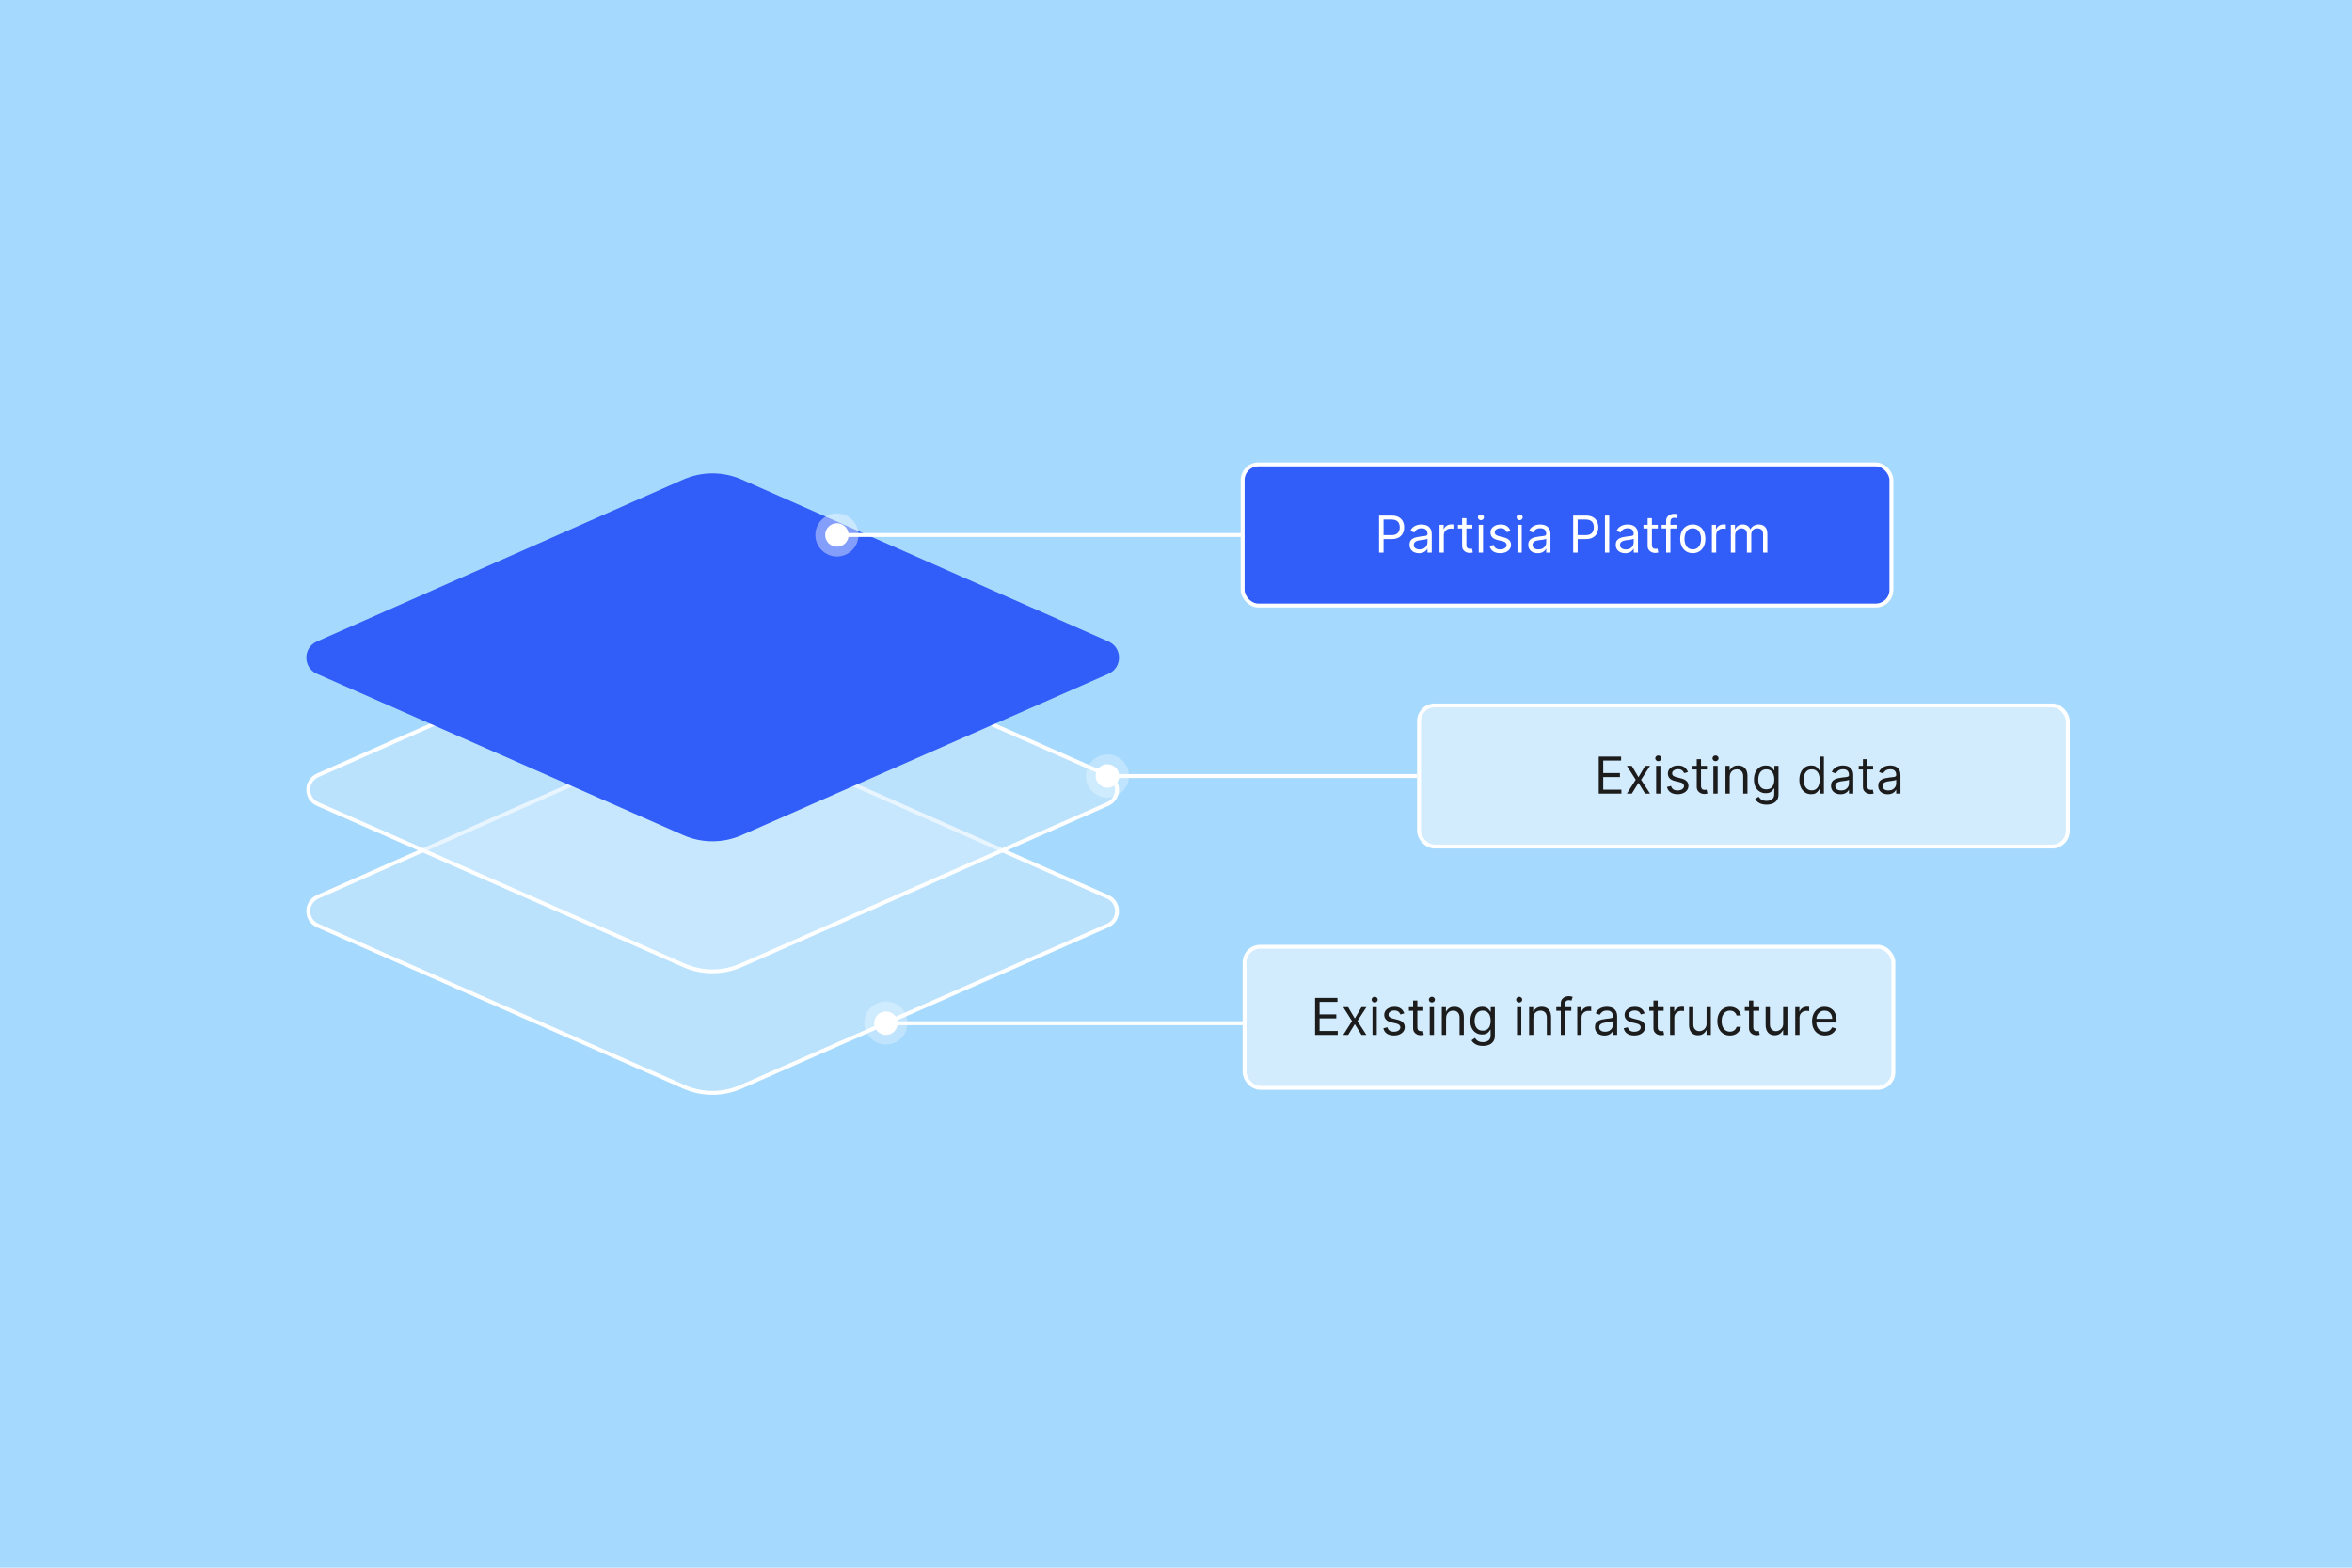 <svg width="1200" height="800" viewBox="0 0 1200 800" fill="none" xmlns="http://www.w3.org/2000/svg">
<rect width="1200" height="800" fill="#A5D9FD"/>
<path d="M162.066 472.305C155.705 469.503 155.699 460.479 162.057 457.667L348.949 375.028C358.217 370.929 368.783 370.927 378.053 375.021L565.156 457.666C571.517 460.476 571.511 469.506 565.145 472.307L378.005 554.642C368.763 558.709 358.238 558.707 348.997 554.637L162.066 472.305Z" fill="#D2ECFE" fill-opacity="0.5" stroke="white" stroke-width="2"/>
<path d="M162.066 410.305C155.705 407.503 155.699 398.479 162.057 395.667L348.949 313.028C358.217 308.929 368.783 308.927 378.053 313.021L565.156 395.666C571.517 398.476 571.511 407.506 565.145 410.307L378.005 492.642C368.763 496.709 358.238 496.707 348.997 492.637L162.066 410.305Z" fill="#D2ECFE" fill-opacity="0.5" stroke="white" stroke-width="2"/>
<path d="M161.664 343.837C154.506 340.685 154.499 330.533 161.652 327.37L348.545 244.73C358.07 240.518 368.93 240.516 378.457 244.724L565.56 327.368C572.717 330.53 572.709 340.688 565.548 343.839L378.408 426.175C368.909 430.355 358.091 430.352 348.594 426.169L161.664 343.837Z" fill="#315DF8"/>
<path d="M567 396.01L723 396.01" stroke="white" stroke-width="2"/>
<circle cx="565" cy="396" r="6" fill="white"/>
<path d="M455 522.139L635 522.139" stroke="white" stroke-width="2"/>
<circle cx="452" cy="522.139" r="6" fill="white"/>
<path d="M430.5 273.01L635 273.01" stroke="white" stroke-width="2"/>
<rect x="965" y="309" width="331" height="72" rx="8" transform="rotate(180 965 309)" fill="#315DF8" stroke="white" stroke-width="2"/>
<path d="M703.595 282V263.091H709.985C711.468 263.091 712.681 263.359 713.622 263.894C714.57 264.424 715.272 265.141 715.728 266.045C716.183 266.95 716.411 267.96 716.411 269.074C716.411 270.188 716.183 271.201 715.728 272.112C715.278 273.022 714.583 273.749 713.641 274.29C712.699 274.826 711.493 275.094 710.022 275.094H705.442V273.062H709.948C710.963 273.062 711.779 272.887 712.394 272.536C713.01 272.185 713.456 271.711 713.733 271.114C714.016 270.511 714.158 269.831 714.158 269.074C714.158 268.317 714.016 267.64 713.733 267.043C713.456 266.446 713.007 265.978 712.385 265.639C711.764 265.295 710.939 265.122 709.911 265.122H705.885V282H703.595ZM723.977 282.332C723.079 282.332 722.263 282.163 721.53 281.825C720.798 281.48 720.216 280.984 719.785 280.338C719.355 279.686 719.139 278.898 719.139 277.974C719.139 277.162 719.299 276.503 719.619 275.999C719.939 275.488 720.367 275.088 720.903 274.798C721.438 274.509 722.029 274.294 722.675 274.152C723.328 274.004 723.983 273.887 724.642 273.801C725.504 273.69 726.202 273.607 726.738 273.552C727.28 273.49 727.673 273.389 727.92 273.247C728.172 273.106 728.298 272.859 728.298 272.509V272.435C728.298 271.524 728.049 270.816 727.55 270.311C727.058 269.806 726.31 269.554 725.307 269.554C724.266 269.554 723.451 269.782 722.86 270.237C722.269 270.693 721.854 271.179 721.614 271.696L719.545 270.957C719.915 270.096 720.407 269.425 721.023 268.945C721.644 268.458 722.321 268.12 723.054 267.929C723.793 267.732 724.519 267.634 725.233 267.634C725.688 267.634 726.212 267.689 726.802 267.8C727.4 267.904 727.975 268.123 728.529 268.455C729.089 268.788 729.554 269.289 729.923 269.96C730.293 270.631 730.477 271.53 730.477 272.656V282H728.298V280.08H728.187C728.04 280.387 727.793 280.717 727.449 281.067C727.104 281.418 726.646 281.717 726.073 281.963C725.501 282.209 724.802 282.332 723.977 282.332ZM724.31 280.375C725.171 280.375 725.898 280.206 726.489 279.867C727.086 279.529 727.535 279.092 727.837 278.556C728.144 278.021 728.298 277.457 728.298 276.866V274.872C728.206 274.983 728.003 275.085 727.689 275.177C727.381 275.263 727.024 275.34 726.618 275.408C726.218 275.469 725.827 275.525 725.445 275.574C725.07 275.617 724.765 275.654 724.531 275.685C723.965 275.759 723.436 275.879 722.943 276.045C722.457 276.205 722.063 276.448 721.761 276.774C721.466 277.094 721.318 277.531 721.318 278.085C721.318 278.842 721.598 279.415 722.158 279.803C722.725 280.184 723.442 280.375 724.31 280.375ZM734.454 282V267.818H736.559V269.96H736.707C736.966 269.259 737.433 268.689 738.111 268.252C738.788 267.815 739.551 267.597 740.4 267.597C740.56 267.597 740.76 267.6 741 267.606C741.241 267.612 741.422 267.621 741.545 267.634V269.849C741.471 269.831 741.302 269.803 741.037 269.766C740.779 269.723 740.505 269.702 740.216 269.702C739.526 269.702 738.911 269.846 738.369 270.136C737.834 270.419 737.409 270.813 737.095 271.317C736.787 271.816 736.633 272.385 736.633 273.026V282H734.454ZM751.184 267.818V269.665H743.835V267.818H751.184ZM745.977 264.42H748.156V277.938C748.156 278.553 748.245 279.015 748.424 279.322C748.608 279.624 748.842 279.827 749.125 279.932C749.415 280.03 749.719 280.08 750.04 280.08C750.28 280.08 750.477 280.067 750.63 280.043C750.784 280.012 750.907 279.987 751 279.969L751.443 281.926C751.295 281.982 751.089 282.037 750.824 282.092C750.56 282.154 750.224 282.185 749.818 282.185C749.202 282.185 748.599 282.052 748.008 281.788C747.424 281.523 746.937 281.12 746.549 280.578C746.168 280.036 745.977 279.353 745.977 278.528V264.42ZM754.462 282V267.818H756.641V282H754.462ZM755.57 265.455C755.145 265.455 754.779 265.31 754.471 265.021C754.17 264.731 754.019 264.384 754.019 263.977C754.019 263.571 754.17 263.223 754.471 262.934C754.779 262.645 755.145 262.5 755.57 262.5C755.995 262.5 756.358 262.645 756.66 262.934C756.967 263.223 757.121 263.571 757.121 263.977C757.121 264.384 756.967 264.731 756.66 265.021C756.358 265.31 755.995 265.455 755.57 265.455ZM770.677 270.994L768.72 271.548C768.597 271.222 768.415 270.905 768.175 270.597C767.941 270.283 767.621 270.025 767.215 269.822C766.809 269.619 766.289 269.517 765.655 269.517C764.787 269.517 764.064 269.717 763.485 270.117C762.913 270.511 762.626 271.013 762.626 271.622C762.626 272.164 762.823 272.592 763.217 272.906C763.611 273.219 764.227 273.481 765.064 273.69L767.169 274.207C768.437 274.515 769.382 274.986 770.003 275.62C770.625 276.248 770.936 277.057 770.936 278.048C770.936 278.861 770.702 279.587 770.234 280.227C769.773 280.867 769.126 281.372 768.295 281.741C767.464 282.111 766.498 282.295 765.396 282.295C763.95 282.295 762.753 281.982 761.805 281.354C760.857 280.726 760.257 279.809 760.004 278.602L762.072 278.085C762.269 278.848 762.642 279.421 763.19 279.803C763.744 280.184 764.467 280.375 765.359 280.375C766.375 280.375 767.181 280.16 767.778 279.729C768.382 279.292 768.683 278.768 768.683 278.159C768.683 277.667 768.511 277.254 768.166 276.922C767.821 276.583 767.292 276.331 766.578 276.165L764.214 275.611C762.916 275.303 761.962 274.826 761.352 274.18C760.749 273.527 760.447 272.712 760.447 271.733C760.447 270.933 760.672 270.225 761.121 269.609C761.577 268.994 762.195 268.511 762.977 268.16C763.765 267.809 764.658 267.634 765.655 267.634C767.058 267.634 768.16 267.941 768.96 268.557C769.766 269.172 770.339 269.985 770.677 270.994ZM774.216 282V267.818H776.395V282H774.216ZM775.324 265.455C774.899 265.455 774.533 265.31 774.225 265.021C773.924 264.731 773.773 264.384 773.773 263.977C773.773 263.571 773.924 263.223 774.225 262.934C774.533 262.645 774.899 262.5 775.324 262.5C775.749 262.5 776.112 262.645 776.413 262.934C776.721 263.223 776.875 263.571 776.875 263.977C776.875 264.384 776.721 264.731 776.413 265.021C776.112 265.31 775.749 265.455 775.324 265.455ZM784.559 282.332C783.661 282.332 782.845 282.163 782.112 281.825C781.38 281.48 780.798 280.984 780.367 280.338C779.937 279.686 779.721 278.898 779.721 277.974C779.721 277.162 779.881 276.503 780.201 275.999C780.521 275.488 780.949 275.088 781.485 274.798C782.02 274.509 782.611 274.294 783.257 274.152C783.91 274.004 784.565 273.887 785.224 273.801C786.086 273.69 786.784 273.607 787.32 273.552C787.862 273.49 788.255 273.389 788.502 273.247C788.754 273.106 788.88 272.859 788.88 272.509V272.435C788.88 271.524 788.631 270.816 788.132 270.311C787.64 269.806 786.892 269.554 785.889 269.554C784.849 269.554 784.033 269.782 783.442 270.237C782.851 270.693 782.436 271.179 782.196 271.696L780.127 270.957C780.497 270.096 780.989 269.425 781.605 268.945C782.226 268.458 782.903 268.12 783.636 267.929C784.375 267.732 785.101 267.634 785.815 267.634C786.27 267.634 786.794 267.689 787.384 267.8C787.982 267.904 788.557 268.123 789.111 268.455C789.671 268.788 790.136 269.289 790.505 269.96C790.875 270.631 791.059 271.53 791.059 272.656V282H788.88V280.08H788.769C788.622 280.387 788.376 280.717 788.031 281.067C787.686 281.418 787.228 281.717 786.655 281.963C786.083 282.209 785.384 282.332 784.559 282.332ZM784.892 280.375C785.753 280.375 786.48 280.206 787.071 279.867C787.668 279.529 788.117 279.092 788.419 278.556C788.726 278.021 788.88 277.457 788.88 276.866V274.872C788.788 274.983 788.585 275.085 788.271 275.177C787.963 275.263 787.606 275.34 787.2 275.408C786.8 275.469 786.409 275.525 786.027 275.574C785.652 275.617 785.347 275.654 785.113 275.685C784.547 275.759 784.018 275.879 783.525 276.045C783.039 276.205 782.645 276.448 782.343 276.774C782.048 277.094 781.9 277.531 781.9 278.085C781.9 278.842 782.18 279.415 782.74 279.803C783.307 280.184 784.024 280.375 784.892 280.375ZM802.644 282V263.091H809.033C810.517 263.091 811.729 263.359 812.671 263.894C813.619 264.424 814.321 265.141 814.776 266.045C815.232 266.95 815.46 267.96 815.46 269.074C815.46 270.188 815.232 271.201 814.776 272.112C814.327 273.022 813.631 273.749 812.69 274.29C811.748 274.826 810.542 275.094 809.07 275.094H804.491V273.062H808.997C810.012 273.062 810.828 272.887 811.443 272.536C812.059 272.185 812.505 271.711 812.782 271.114C813.065 270.511 813.207 269.831 813.207 269.074C813.207 268.317 813.065 267.64 812.782 267.043C812.505 266.446 812.056 265.978 811.434 265.639C810.812 265.295 809.988 265.122 808.96 265.122H804.934V282H802.644ZM821.032 263.091V282H818.853V263.091H821.032ZM829.196 282.332C828.297 282.332 827.482 282.163 826.749 281.825C826.017 281.48 825.435 280.984 825.004 280.338C824.573 279.686 824.358 278.898 824.358 277.974C824.358 277.162 824.518 276.503 824.838 275.999C825.158 275.488 825.586 275.088 826.121 274.798C826.657 274.509 827.248 274.294 827.894 274.152C828.547 274.004 829.202 273.887 829.861 273.801C830.722 273.69 831.421 273.607 831.957 273.552C832.498 273.49 832.892 273.389 833.138 273.247C833.391 273.106 833.517 272.859 833.517 272.509V272.435C833.517 271.524 833.268 270.816 832.769 270.311C832.277 269.806 831.529 269.554 830.525 269.554C829.485 269.554 828.67 269.782 828.079 270.237C827.488 270.693 827.072 271.179 826.832 271.696L824.764 270.957C825.133 270.096 825.626 269.425 826.241 268.945C826.863 268.458 827.54 268.12 828.273 267.929C829.011 267.732 829.738 267.634 830.452 267.634C830.907 267.634 831.43 267.689 832.021 267.8C832.618 267.904 833.194 268.123 833.748 268.455C834.308 268.788 834.773 269.289 835.142 269.96C835.511 270.631 835.696 271.53 835.696 272.656V282H833.517V280.08H833.406C833.258 280.387 833.012 280.717 832.668 281.067C832.323 281.418 831.864 281.717 831.292 281.963C830.719 282.209 830.021 282.332 829.196 282.332ZM829.528 280.375C830.39 280.375 831.116 280.206 831.707 279.867C832.304 279.529 832.754 279.092 833.055 278.556C833.363 278.021 833.517 277.457 833.517 276.866V274.872C833.425 274.983 833.222 275.085 832.908 275.177C832.6 275.263 832.243 275.34 831.837 275.408C831.436 275.469 831.046 275.525 830.664 275.574C830.289 275.617 829.984 275.654 829.75 275.685C829.184 275.759 828.654 275.879 828.162 276.045C827.676 276.205 827.282 276.448 826.98 276.774C826.685 277.094 826.537 277.531 826.537 278.085C826.537 278.842 826.817 279.415 827.377 279.803C827.943 280.184 828.66 280.375 829.528 280.375ZM845.841 267.818V269.665H838.491V267.818H845.841ZM840.633 264.42H842.812V277.938C842.812 278.553 842.901 279.015 843.08 279.322C843.265 279.624 843.499 279.827 843.782 279.932C844.071 280.03 844.376 280.08 844.696 280.08C844.936 280.08 845.133 280.067 845.287 280.043C845.441 280.012 845.564 279.987 845.656 279.969L846.099 281.926C845.951 281.982 845.745 282.037 845.481 282.092C845.216 282.154 844.88 282.185 844.474 282.185C843.859 282.185 843.255 282.052 842.665 281.788C842.08 281.523 841.593 281.12 841.206 280.578C840.824 280.036 840.633 279.353 840.633 278.528V264.42ZM855.434 267.818V269.665H847.789V267.818H855.434ZM850.079 282V265.861C850.079 265.048 850.269 264.371 850.651 263.83C851.033 263.288 851.528 262.882 852.138 262.611C852.747 262.34 853.39 262.205 854.067 262.205C854.603 262.205 855.04 262.248 855.378 262.334C855.717 262.42 855.969 262.5 856.135 262.574L855.508 264.457C855.397 264.42 855.243 264.374 855.046 264.319C854.855 264.263 854.603 264.236 854.289 264.236C853.569 264.236 853.049 264.417 852.728 264.781C852.415 265.144 852.258 265.676 852.258 266.378V282H850.079ZM863.665 282.295C862.385 282.295 861.261 281.991 860.295 281.381C859.335 280.772 858.584 279.92 858.042 278.824C857.506 277.728 857.239 276.448 857.239 274.983C857.239 273.506 857.506 272.216 858.042 271.114C858.584 270.013 859.335 269.157 860.295 268.548C861.261 267.938 862.385 267.634 863.665 267.634C864.945 267.634 866.065 267.938 867.026 268.548C867.992 269.157 868.743 270.013 869.278 271.114C869.82 272.216 870.091 273.506 870.091 274.983C870.091 276.448 869.82 277.728 869.278 278.824C868.743 279.92 867.992 280.772 867.026 281.381C866.065 281.991 864.945 282.295 863.665 282.295ZM863.665 280.338C864.637 280.338 865.438 280.089 866.065 279.59C866.693 279.092 867.158 278.436 867.46 277.624C867.761 276.811 867.912 275.931 867.912 274.983C867.912 274.035 867.761 273.152 867.46 272.333C867.158 271.514 866.693 270.853 866.065 270.348C865.438 269.843 864.637 269.591 863.665 269.591C862.692 269.591 861.892 269.843 861.264 270.348C860.636 270.853 860.172 271.514 859.87 272.333C859.569 273.152 859.418 274.035 859.418 274.983C859.418 275.931 859.569 276.811 859.87 277.624C860.172 278.436 860.636 279.092 861.264 279.59C861.892 280.089 862.692 280.338 863.665 280.338ZM873.417 282V267.818H875.522V269.96H875.67C875.929 269.259 876.396 268.689 877.073 268.252C877.751 267.815 878.514 267.597 879.363 267.597C879.523 267.597 879.723 267.6 879.963 267.606C880.203 267.612 880.385 267.621 880.508 267.634V269.849C880.434 269.831 880.265 269.803 880 269.766C879.742 269.723 879.468 269.702 879.179 269.702C878.489 269.702 877.874 269.846 877.332 270.136C876.796 270.419 876.372 270.813 876.058 271.317C875.75 271.816 875.596 272.385 875.596 273.026V282H873.417ZM883.091 282V267.818H885.196V270.034H885.381C885.676 269.277 886.153 268.689 886.812 268.271C887.47 267.846 888.261 267.634 889.185 267.634C890.12 267.634 890.899 267.846 891.521 268.271C892.149 268.689 892.638 269.277 892.989 270.034H893.136C893.5 269.302 894.044 268.72 894.771 268.289C895.497 267.852 896.368 267.634 897.384 267.634C898.652 267.634 899.689 268.031 900.495 268.825C901.301 269.612 901.705 270.84 901.705 272.509V282H899.526V272.509C899.526 271.462 899.239 270.714 898.667 270.265C898.095 269.816 897.421 269.591 896.645 269.591C895.648 269.591 894.875 269.893 894.328 270.496C893.78 271.093 893.506 271.85 893.506 272.767V282H891.29V272.287C891.29 271.481 891.028 270.831 890.505 270.339C889.982 269.84 889.308 269.591 888.483 269.591C887.917 269.591 887.387 269.742 886.895 270.043C886.409 270.345 886.015 270.763 885.713 271.299C885.418 271.828 885.27 272.441 885.27 273.136V282H883.091Z" fill="white"/>
<rect x="1055" y="432" width="331" height="72" rx="8" transform="rotate(180 1055 432)" fill="#D2ECFE" stroke="white" stroke-width="2"/>
<path d="M815.685 405V386.091H827.097V388.122H817.975V394.511H826.506V396.543H817.975V402.969H827.245V405H815.685ZM832.554 390.818L835.952 396.616L839.349 390.818H841.861L837.281 397.909L841.861 405H839.349L835.952 399.497L832.554 405H830.043L834.548 397.909L830.043 390.818H832.554ZM844.97 405V390.818H847.149V405H844.97ZM846.078 388.455C845.653 388.455 845.287 388.31 844.979 388.021C844.678 387.731 844.527 387.384 844.527 386.977C844.527 386.571 844.678 386.223 844.979 385.934C845.287 385.645 845.653 385.5 846.078 385.5C846.503 385.5 846.866 385.645 847.167 385.934C847.475 386.223 847.629 386.571 847.629 386.977C847.629 387.384 847.475 387.731 847.167 388.021C846.866 388.31 846.503 388.455 846.078 388.455ZM861.185 393.994L859.228 394.548C859.105 394.222 858.923 393.905 858.683 393.597C858.449 393.283 858.129 393.025 857.723 392.822C857.317 392.619 856.797 392.517 856.163 392.517C855.295 392.517 854.571 392.717 853.993 393.117C853.42 393.511 853.134 394.013 853.134 394.622C853.134 395.164 853.331 395.592 853.725 395.906C854.119 396.219 854.735 396.481 855.572 396.69L857.677 397.207C858.945 397.515 859.89 397.986 860.511 398.62C861.133 399.248 861.444 400.057 861.444 401.048C861.444 401.861 861.21 402.587 860.742 403.227C860.28 403.867 859.634 404.372 858.803 404.741C857.972 405.111 857.006 405.295 855.904 405.295C854.458 405.295 853.26 404.982 852.312 404.354C851.364 403.726 850.764 402.809 850.512 401.602L852.58 401.085C852.777 401.848 853.15 402.421 853.697 402.803C854.251 403.184 854.975 403.375 855.867 403.375C856.883 403.375 857.689 403.16 858.286 402.729C858.889 402.292 859.191 401.768 859.191 401.159C859.191 400.667 859.019 400.254 858.674 399.922C858.329 399.583 857.8 399.331 857.086 399.165L854.722 398.611C853.423 398.303 852.469 397.826 851.86 397.18C851.257 396.527 850.955 395.712 850.955 394.733C850.955 393.933 851.18 393.225 851.629 392.609C852.085 391.994 852.703 391.511 853.485 391.16C854.273 390.809 855.165 390.634 856.163 390.634C857.566 390.634 858.668 390.941 859.468 391.557C860.274 392.172 860.847 392.985 861.185 393.994ZM870.891 390.818V392.665H863.542V390.818H870.891ZM865.684 387.42H867.863V400.938C867.863 401.553 867.952 402.015 868.131 402.322C868.315 402.624 868.549 402.827 868.832 402.932C869.122 403.03 869.426 403.08 869.747 403.08C869.987 403.08 870.184 403.067 870.337 403.043C870.491 403.012 870.614 402.987 870.707 402.969L871.15 404.926C871.002 404.982 870.796 405.037 870.531 405.092C870.267 405.154 869.931 405.185 869.525 405.185C868.909 405.185 868.306 405.052 867.715 404.788C867.131 404.523 866.644 404.12 866.256 403.578C865.875 403.036 865.684 402.353 865.684 401.528V387.42ZM874.169 405V390.818H876.348V405H874.169ZM875.277 388.455C874.852 388.455 874.486 388.31 874.178 388.021C873.877 387.731 873.726 387.384 873.726 386.977C873.726 386.571 873.877 386.223 874.178 385.934C874.486 385.645 874.852 385.5 875.277 385.5C875.702 385.5 876.065 385.645 876.367 385.934C876.674 386.223 876.828 386.571 876.828 386.977C876.828 387.384 876.674 387.731 876.367 388.021C876.065 388.31 875.702 388.455 875.277 388.455ZM882.518 396.469V405H880.339V390.818H882.444V393.034H882.629C882.961 392.314 883.466 391.735 884.143 391.298C884.82 390.855 885.694 390.634 886.765 390.634C887.725 390.634 888.566 390.83 889.286 391.224C890.006 391.612 890.566 392.203 890.966 392.997C891.366 393.785 891.566 394.782 891.566 395.989V405H889.387V396.136C889.387 395.022 889.098 394.154 888.519 393.533C887.941 392.905 887.147 392.591 886.137 392.591C885.442 392.591 884.82 392.742 884.272 393.043C883.731 393.345 883.303 393.785 882.989 394.364C882.675 394.942 882.518 395.644 882.518 396.469ZM901.272 410.614C900.22 410.614 899.315 410.478 898.558 410.207C897.801 409.943 897.17 409.592 896.665 409.155C896.167 408.724 895.77 408.262 895.474 407.77L897.21 406.551C897.407 406.81 897.656 407.105 897.958 407.438C898.259 407.776 898.672 408.068 899.195 408.315C899.724 408.567 900.417 408.693 901.272 408.693C902.417 408.693 903.362 408.416 904.107 407.862C904.852 407.308 905.224 406.44 905.224 405.259V402.378H905.04C904.879 402.636 904.652 402.956 904.356 403.338C904.067 403.714 903.648 404.049 903.101 404.344C902.559 404.634 901.826 404.778 900.903 404.778C899.758 404.778 898.73 404.508 897.819 403.966C896.915 403.424 896.197 402.636 895.668 401.602C895.145 400.568 894.883 399.312 894.883 397.835C894.883 396.383 895.139 395.118 895.65 394.04C896.16 392.957 896.871 392.12 897.782 391.529C898.693 390.932 899.746 390.634 900.94 390.634C901.863 390.634 902.596 390.787 903.138 391.095C903.685 391.397 904.104 391.741 904.393 392.129C904.689 392.511 904.916 392.825 905.076 393.071H905.298V390.818H907.403V405.406C907.403 406.625 907.126 407.616 906.572 408.379C906.024 409.149 905.286 409.712 904.356 410.069C903.433 410.432 902.405 410.614 901.272 410.614ZM901.199 402.821C902.073 402.821 902.811 402.621 903.415 402.221C904.018 401.821 904.476 401.245 904.79 400.494C905.104 399.743 905.261 398.845 905.261 397.798C905.261 396.777 905.107 395.875 904.799 395.093C904.492 394.311 904.036 393.699 903.433 393.256C902.83 392.812 902.085 392.591 901.199 392.591C900.275 392.591 899.506 392.825 898.89 393.293C898.281 393.76 897.822 394.388 897.515 395.176C897.213 395.964 897.062 396.838 897.062 397.798C897.062 398.783 897.216 399.654 897.524 400.411C897.838 401.162 898.299 401.753 898.909 402.184C899.524 402.609 900.288 402.821 901.199 402.821ZM924.059 405.295C922.878 405.295 921.834 404.997 920.929 404.4C920.025 403.797 919.317 402.947 918.806 401.852C918.295 400.75 918.04 399.448 918.04 397.946C918.04 396.456 918.295 395.164 918.806 394.068C919.317 392.973 920.028 392.126 920.939 391.529C921.85 390.932 922.902 390.634 924.096 390.634C925.02 390.634 925.749 390.787 926.285 391.095C926.826 391.397 927.239 391.741 927.522 392.129C927.811 392.511 928.036 392.825 928.196 393.071H928.38V386.091H930.559V405H928.454V402.821H928.196C928.036 403.08 927.808 403.406 927.513 403.8C927.217 404.187 926.795 404.535 926.248 404.843C925.7 405.145 924.97 405.295 924.059 405.295ZM924.355 403.338C925.229 403.338 925.968 403.11 926.571 402.655C927.174 402.193 927.633 401.556 927.946 400.744C928.26 399.925 928.417 398.98 928.417 397.909C928.417 396.85 928.263 395.924 927.956 395.13C927.648 394.33 927.192 393.708 926.589 393.265C925.986 392.816 925.241 392.591 924.355 392.591C923.432 392.591 922.662 392.828 922.047 393.302C921.437 393.77 920.979 394.407 920.671 395.213C920.369 396.013 920.218 396.912 920.218 397.909C920.218 398.919 920.372 399.836 920.68 400.661C920.994 401.479 921.456 402.132 922.065 402.618C922.681 403.098 923.444 403.338 924.355 403.338ZM939.026 405.332C938.127 405.332 937.312 405.163 936.579 404.825C935.847 404.48 935.265 403.984 934.834 403.338C934.403 402.686 934.188 401.898 934.188 400.974C934.188 400.162 934.348 399.503 934.668 398.999C934.988 398.488 935.416 398.088 935.951 397.798C936.487 397.509 937.078 397.294 937.724 397.152C938.377 397.004 939.032 396.887 939.691 396.801C940.553 396.69 941.251 396.607 941.787 396.552C942.328 396.49 942.722 396.389 942.968 396.247C943.221 396.106 943.347 395.859 943.347 395.509V395.435C943.347 394.524 943.098 393.816 942.599 393.311C942.107 392.806 941.359 392.554 940.356 392.554C939.315 392.554 938.5 392.782 937.909 393.237C937.318 393.693 936.902 394.179 936.662 394.696L934.594 393.957C934.964 393.096 935.456 392.425 936.071 391.945C936.693 391.458 937.37 391.12 938.103 390.929C938.841 390.732 939.568 390.634 940.282 390.634C940.737 390.634 941.26 390.689 941.851 390.8C942.448 390.904 943.024 391.123 943.578 391.455C944.138 391.788 944.603 392.289 944.972 392.96C945.341 393.631 945.526 394.53 945.526 395.656V405H943.347V403.08H943.236C943.089 403.387 942.842 403.717 942.498 404.067C942.153 404.418 941.694 404.717 941.122 404.963C940.549 405.209 939.851 405.332 939.026 405.332ZM939.358 403.375C940.22 403.375 940.946 403.206 941.537 402.867C942.134 402.529 942.584 402.092 942.885 401.556C943.193 401.021 943.347 400.457 943.347 399.866V397.872C943.255 397.983 943.052 398.085 942.738 398.177C942.43 398.263 942.073 398.34 941.667 398.408C941.267 398.469 940.876 398.525 940.494 398.574C940.119 398.617 939.814 398.654 939.58 398.685C939.014 398.759 938.484 398.879 937.992 399.045C937.506 399.205 937.112 399.448 936.81 399.774C936.515 400.094 936.367 400.531 936.367 401.085C936.367 401.842 936.647 402.415 937.207 402.803C937.773 403.184 938.491 403.375 939.358 403.375ZM955.671 390.818V392.665H948.321V390.818H955.671ZM950.463 387.42H952.642V400.938C952.642 401.553 952.732 402.015 952.91 402.322C953.095 402.624 953.329 402.827 953.612 402.932C953.901 403.03 954.206 403.08 954.526 403.08C954.766 403.08 954.963 403.067 955.117 403.043C955.271 403.012 955.394 402.987 955.486 402.969L955.929 404.926C955.782 404.982 955.575 405.037 955.311 405.092C955.046 405.154 954.71 405.185 954.304 405.185C953.689 405.185 953.085 405.052 952.495 404.788C951.91 404.523 951.424 404.12 951.036 403.578C950.654 403.036 950.463 402.353 950.463 401.528V387.42ZM963.122 405.332C962.223 405.332 961.407 405.163 960.675 404.825C959.943 404.48 959.361 403.984 958.93 403.338C958.499 402.686 958.284 401.898 958.284 400.974C958.284 400.162 958.444 399.503 958.764 398.999C959.084 398.488 959.512 398.088 960.047 397.798C960.583 397.509 961.174 397.294 961.82 397.152C962.472 397.004 963.128 396.887 963.786 396.801C964.648 396.69 965.347 396.607 965.882 396.552C966.424 396.49 966.818 396.389 967.064 396.247C967.317 396.106 967.443 395.859 967.443 395.509V395.435C967.443 394.524 967.193 393.816 966.695 393.311C966.202 392.806 965.455 392.554 964.451 392.554C963.411 392.554 962.595 392.782 962.005 393.237C961.414 393.693 960.998 394.179 960.758 394.696L958.69 393.957C959.059 393.096 959.552 392.425 960.167 391.945C960.789 391.458 961.466 391.12 962.198 390.929C962.937 390.732 963.663 390.634 964.377 390.634C964.833 390.634 965.356 390.689 965.947 390.8C966.544 390.904 967.12 391.123 967.674 391.455C968.234 391.788 968.698 392.289 969.068 392.96C969.437 393.631 969.622 394.53 969.622 395.656V405H967.443V403.08H967.332C967.184 403.387 966.938 403.717 966.593 404.067C966.249 404.418 965.79 404.717 965.218 404.963C964.645 405.209 963.947 405.332 963.122 405.332ZM963.454 403.375C964.316 403.375 965.042 403.206 965.633 402.867C966.23 402.529 966.679 402.092 966.981 401.556C967.289 401.021 967.443 400.457 967.443 399.866V397.872C967.35 397.983 967.147 398.085 966.833 398.177C966.526 398.263 966.169 398.34 965.762 398.408C965.362 398.469 964.971 398.525 964.59 398.574C964.214 398.617 963.91 398.654 963.676 398.685C963.109 398.759 962.58 398.879 962.088 399.045C961.601 399.205 961.207 399.448 960.906 399.774C960.61 400.094 960.463 400.531 960.463 401.085C960.463 401.842 960.743 402.415 961.303 402.803C961.869 403.184 962.586 403.375 963.454 403.375Z" fill="#1C1C1C"/>
<rect x="966" y="555.129" width="331" height="72" rx="8" transform="rotate(180 966 555.129)" fill="#D2ECFE" stroke="white" stroke-width="2"/>
<path d="M670.966 528.129V509.22H682.377V511.251H673.255V517.64H681.787V519.672H673.255V526.098H682.525V528.129H670.966ZM687.834 513.947L691.232 519.745L694.63 513.947H697.141L692.561 521.038L697.141 528.129H694.63L691.232 522.626L687.834 528.129H685.323L689.828 521.038L685.323 513.947H687.834ZM700.25 528.129V513.947H702.429V528.129H700.25ZM701.358 511.583C700.933 511.583 700.567 511.439 700.259 511.15C699.958 510.86 699.807 510.512 699.807 510.106C699.807 509.7 699.958 509.352 700.259 509.063C700.567 508.774 700.933 508.629 701.358 508.629C701.783 508.629 702.146 508.774 702.448 509.063C702.755 509.352 702.909 509.7 702.909 510.106C702.909 510.512 702.755 510.86 702.448 511.15C702.146 511.439 701.783 511.583 701.358 511.583ZM716.466 517.123L714.508 517.677C714.385 517.351 714.203 517.034 713.963 516.726C713.73 516.412 713.409 516.154 713.003 515.951C712.597 515.748 712.077 515.646 711.443 515.646C710.575 515.646 709.852 515.846 709.273 516.246C708.701 516.64 708.414 517.142 708.414 517.751C708.414 518.293 708.611 518.721 709.005 519.034C709.399 519.348 710.015 519.61 710.852 519.819L712.957 520.336C714.225 520.644 715.17 521.115 715.792 521.749C716.413 522.377 716.724 523.186 716.724 524.177C716.724 524.99 716.49 525.716 716.022 526.356C715.561 526.996 714.914 527.501 714.083 527.87C713.252 528.24 712.286 528.424 711.184 528.424C709.738 528.424 708.541 528.11 707.593 527.483C706.645 526.855 706.045 525.938 705.792 524.731L707.86 524.214C708.057 524.977 708.43 525.55 708.978 525.931C709.532 526.313 710.255 526.504 711.147 526.504C712.163 526.504 712.969 526.288 713.566 525.858C714.17 525.421 714.471 524.897 714.471 524.288C714.471 523.796 714.299 523.383 713.954 523.051C713.609 522.712 713.08 522.46 712.366 522.294L710.002 521.74C708.704 521.432 707.75 520.955 707.14 520.309C706.537 519.656 706.235 518.841 706.235 517.862C706.235 517.062 706.46 516.354 706.909 515.738C707.365 515.123 707.984 514.64 708.765 514.289C709.553 513.938 710.446 513.762 711.443 513.762C712.846 513.762 713.948 514.07 714.748 514.686C715.555 515.301 716.127 516.114 716.466 517.123ZM726.172 513.947V515.794H718.822V513.947H726.172ZM720.964 510.549H723.143V524.066C723.143 524.682 723.233 525.144 723.411 525.451C723.596 525.753 723.83 525.956 724.113 526.061C724.402 526.159 724.707 526.208 725.027 526.208C725.267 526.208 725.464 526.196 725.618 526.172C725.772 526.141 725.895 526.116 725.987 526.098L726.43 528.055C726.282 528.11 726.076 528.166 725.812 528.221C725.547 528.283 725.211 528.314 724.805 528.314C724.19 528.314 723.586 528.181 722.996 527.917C722.411 527.652 721.925 527.249 721.537 526.707C721.155 526.165 720.964 525.482 720.964 524.657V510.549ZM729.449 528.129V513.947H731.628V528.129H729.449ZM730.557 511.583C730.133 511.583 729.766 511.439 729.459 511.15C729.157 510.86 729.006 510.512 729.006 510.106C729.006 509.7 729.157 509.352 729.459 509.063C729.766 508.774 730.133 508.629 730.557 508.629C730.982 508.629 731.345 508.774 731.647 509.063C731.955 509.352 732.108 509.7 732.108 510.106C732.108 510.512 731.955 510.86 731.647 511.15C731.345 511.439 730.982 511.583 730.557 511.583ZM737.798 519.598V528.129H735.619V513.947H737.724V516.163H737.909C738.241 515.443 738.746 514.864 739.423 514.427C740.1 513.984 740.974 513.762 742.045 513.762C743.006 513.762 743.846 513.959 744.566 514.353C745.286 514.741 745.846 515.332 746.246 516.126C746.647 516.914 746.847 517.911 746.847 519.118V528.129H744.668V519.265C744.668 518.151 744.378 517.283 743.8 516.662C743.221 516.034 742.427 515.72 741.418 515.72C740.722 515.72 740.1 515.871 739.553 516.172C739.011 516.474 738.583 516.914 738.269 517.493C737.955 518.071 737.798 518.773 737.798 519.598ZM756.553 533.743C755.5 533.743 754.595 533.607 753.838 533.336C753.081 533.072 752.45 532.721 751.945 532.284C751.447 531.853 751.05 531.391 750.754 530.899L752.49 529.68C752.687 529.939 752.936 530.234 753.238 530.566C753.54 530.905 753.952 531.197 754.475 531.444C755.005 531.696 755.697 531.822 756.553 531.822C757.698 531.822 758.642 531.545 759.387 530.991C760.132 530.437 760.504 529.569 760.504 528.387V525.507H760.32C760.16 525.765 759.932 526.085 759.637 526.467C759.347 526.842 758.929 527.178 758.381 527.473C757.839 527.763 757.107 527.907 756.183 527.907C755.039 527.907 754.011 527.636 753.1 527.095C752.195 526.553 751.478 525.765 750.948 524.731C750.425 523.697 750.164 522.441 750.164 520.964C750.164 519.511 750.419 518.247 750.93 517.169C751.441 516.086 752.152 515.249 753.063 514.658C753.974 514.061 755.026 513.762 756.22 513.762C757.144 513.762 757.876 513.916 758.418 514.224C758.966 514.526 759.384 514.87 759.673 515.258C759.969 515.64 760.197 515.954 760.357 516.2H760.578V513.947H762.683V528.535C762.683 529.754 762.406 530.745 761.852 531.508C761.305 532.278 760.566 532.841 759.637 533.198C758.713 533.561 757.685 533.743 756.553 533.743ZM756.479 525.95C757.353 525.95 758.092 525.75 758.695 525.35C759.298 524.95 759.757 524.374 760.07 523.623C760.384 522.872 760.541 521.974 760.541 520.927C760.541 519.905 760.387 519.004 760.08 518.222C759.772 517.44 759.316 516.828 758.713 516.385C758.11 515.941 757.365 515.72 756.479 515.72C755.556 515.72 754.786 515.954 754.171 516.422C753.561 516.889 753.103 517.517 752.795 518.305C752.493 519.093 752.343 519.967 752.343 520.927C752.343 521.912 752.496 522.783 752.804 523.54C753.118 524.291 753.58 524.882 754.189 525.313C754.805 525.738 755.568 525.95 756.479 525.95ZM773.985 528.129V513.947H776.164V528.129H773.985ZM775.093 511.583C774.668 511.583 774.302 511.439 773.994 511.15C773.692 510.86 773.541 510.512 773.541 510.106C773.541 509.7 773.692 509.352 773.994 509.063C774.302 508.774 774.668 508.629 775.093 508.629C775.517 508.629 775.88 508.774 776.182 509.063C776.49 509.352 776.644 509.7 776.644 510.106C776.644 510.512 776.49 510.86 776.182 511.15C775.88 511.439 775.517 511.583 775.093 511.583ZM782.333 519.598V528.129H780.154V513.947H782.26V516.163H782.444C782.777 515.443 783.281 514.864 783.958 514.427C784.636 513.984 785.51 513.762 786.581 513.762C787.541 513.762 788.381 513.959 789.101 514.353C789.821 514.741 790.382 515.332 790.782 516.126C791.182 516.914 791.382 517.911 791.382 519.118V528.129H789.203V519.265C789.203 518.151 788.913 517.283 788.335 516.662C787.756 516.034 786.962 515.72 785.953 515.72C785.257 515.72 784.636 515.871 784.088 516.172C783.546 516.474 783.118 516.914 782.804 517.493C782.49 518.071 782.333 518.773 782.333 519.598ZM801.679 513.947V515.794H794.034V513.947H801.679ZM796.324 528.129V511.99C796.324 511.177 796.515 510.5 796.896 509.958C797.278 509.417 797.773 509.011 798.383 508.74C798.992 508.469 799.635 508.333 800.312 508.333C800.848 508.333 801.285 508.377 801.623 508.463C801.962 508.549 802.214 508.629 802.381 508.703L801.753 510.586C801.642 510.549 801.488 510.503 801.291 510.448C801.1 510.392 800.848 510.365 800.534 510.365C799.814 510.365 799.294 510.546 798.974 510.909C798.66 511.273 798.503 511.805 798.503 512.507V528.129H796.324ZM804.733 528.129V513.947H806.838V516.089H806.985C807.244 515.387 807.712 514.818 808.389 514.381C809.066 513.944 809.829 513.725 810.679 513.725C810.839 513.725 811.039 513.729 811.279 513.735C811.519 513.741 811.7 513.75 811.824 513.762V515.978C811.75 515.96 811.58 515.932 811.316 515.895C811.057 515.852 810.783 515.831 810.494 515.831C809.805 515.831 809.189 515.975 808.647 516.265C808.112 516.548 807.687 516.942 807.373 517.446C807.065 517.945 806.912 518.514 806.912 519.154V528.129H804.733ZM818.58 528.461C817.681 528.461 816.865 528.292 816.133 527.953C815.401 527.609 814.819 527.113 814.388 526.467C813.957 525.815 813.742 525.027 813.742 524.103C813.742 523.291 813.902 522.632 814.222 522.127C814.542 521.617 814.97 521.217 815.505 520.927C816.041 520.638 816.632 520.422 817.278 520.281C817.93 520.133 818.586 520.016 819.244 519.93C820.106 519.819 820.805 519.736 821.34 519.681C821.882 519.619 822.276 519.518 822.522 519.376C822.775 519.234 822.901 518.988 822.901 518.637V518.564C822.901 517.653 822.651 516.945 822.153 516.44C821.66 515.935 820.913 515.683 819.909 515.683C818.869 515.683 818.053 515.911 817.463 516.366C816.872 516.822 816.456 517.308 816.216 517.825L814.148 517.086C814.517 516.225 815.01 515.554 815.625 515.074C816.247 514.587 816.924 514.249 817.656 514.058C818.395 513.861 819.121 513.762 819.835 513.762C820.291 513.762 820.814 513.818 821.405 513.929C822.002 514.033 822.578 514.252 823.132 514.584C823.692 514.917 824.156 515.418 824.526 516.089C824.895 516.76 825.08 517.659 825.08 518.785V528.129H822.901V526.208H822.79C822.642 526.516 822.396 526.846 822.051 527.196C821.707 527.547 821.248 527.846 820.676 528.092C820.103 528.338 819.405 528.461 818.58 528.461ZM818.912 526.504C819.774 526.504 820.5 526.335 821.091 525.996C821.688 525.658 822.137 525.221 822.439 524.685C822.747 524.15 822.901 523.586 822.901 522.995V521.001C822.808 521.112 822.605 521.213 822.291 521.306C821.984 521.392 821.627 521.469 821.22 521.537C820.82 521.598 820.429 521.654 820.048 521.703C819.672 521.746 819.368 521.783 819.134 521.814C818.567 521.887 818.038 522.007 817.546 522.174C817.059 522.334 816.665 522.577 816.364 522.903C816.068 523.223 815.921 523.66 815.921 524.214C815.921 524.971 816.201 525.544 816.761 525.931C817.327 526.313 818.044 526.504 818.912 526.504ZM839.102 517.123L837.145 517.677C837.022 517.351 836.84 517.034 836.6 516.726C836.366 516.412 836.046 516.154 835.64 515.951C835.234 515.748 834.714 515.646 834.08 515.646C833.212 515.646 832.488 515.846 831.91 516.246C831.337 516.64 831.051 517.142 831.051 517.751C831.051 518.293 831.248 518.721 831.642 519.034C832.036 519.348 832.652 519.61 833.489 519.819L835.594 520.336C836.862 520.644 837.807 521.115 838.428 521.749C839.05 522.377 839.361 523.186 839.361 524.177C839.361 524.99 839.127 525.716 838.659 526.356C838.197 526.996 837.551 527.501 836.72 527.87C835.889 528.24 834.923 528.424 833.821 528.424C832.375 528.424 831.177 528.11 830.229 527.483C829.281 526.855 828.681 525.938 828.429 524.731L830.497 524.214C830.694 524.977 831.067 525.55 831.614 525.931C832.168 526.313 832.892 526.504 833.784 526.504C834.8 526.504 835.606 526.288 836.203 525.858C836.806 525.421 837.108 524.897 837.108 524.288C837.108 523.796 836.936 523.383 836.591 523.051C836.246 522.712 835.717 522.46 835.003 522.294L832.639 521.74C831.34 521.432 830.386 520.955 829.777 520.309C829.174 519.656 828.872 518.841 828.872 517.862C828.872 517.062 829.097 516.354 829.546 515.738C830.002 515.123 830.62 514.64 831.402 514.289C832.19 513.938 833.082 513.762 834.08 513.762C835.483 513.762 836.585 514.07 837.385 514.686C838.191 515.301 838.764 516.114 839.102 517.123ZM848.808 513.947V515.794H841.459V513.947H848.808ZM843.601 510.549H845.78V524.066C845.78 524.682 845.869 525.144 846.048 525.451C846.232 525.753 846.466 525.956 846.749 526.061C847.039 526.159 847.343 526.208 847.664 526.208C847.904 526.208 848.101 526.196 848.254 526.172C848.408 526.141 848.531 526.116 848.624 526.098L849.067 528.055C848.919 528.11 848.713 528.166 848.448 528.221C848.184 528.283 847.848 528.314 847.442 528.314C846.826 528.314 846.223 528.181 845.632 527.917C845.048 527.652 844.561 527.249 844.173 526.707C843.792 526.165 843.601 525.482 843.601 524.657V510.549ZM852.086 528.129V513.947H854.191V516.089H854.339C854.597 515.387 855.065 514.818 855.742 514.381C856.419 513.944 857.183 513.725 858.032 513.725C858.192 513.725 858.392 513.729 858.632 513.735C858.872 513.741 859.054 513.75 859.177 513.762V515.978C859.103 515.96 858.934 515.932 858.669 515.895C858.411 515.852 858.137 515.831 857.847 515.831C857.158 515.831 856.543 515.975 856.001 516.265C855.465 516.548 855.041 516.942 854.727 517.446C854.419 517.945 854.265 518.514 854.265 519.154V528.129H852.086ZM870.697 522.331V513.947H872.876V528.129H870.697V525.728H870.55C870.217 526.449 869.7 527.061 868.999 527.566C868.297 528.064 867.411 528.314 866.339 528.314C865.453 528.314 864.665 528.12 863.976 527.732C863.286 527.338 862.745 526.747 862.351 525.959C861.957 525.165 861.76 524.165 861.76 522.958V513.947H863.939V522.811C863.939 523.845 864.228 524.67 864.807 525.285C865.392 525.901 866.136 526.208 867.041 526.208C867.583 526.208 868.134 526.07 868.694 525.793C869.26 525.516 869.734 525.091 870.116 524.519C870.504 523.946 870.697 523.217 870.697 522.331ZM882.629 528.424C881.299 528.424 880.154 528.11 879.194 527.483C878.234 526.855 877.495 525.99 876.978 524.888C876.461 523.786 876.203 522.528 876.203 521.112C876.203 519.672 876.467 518.4 876.997 517.299C877.532 516.191 878.277 515.326 879.231 514.704C880.191 514.076 881.311 513.762 882.592 513.762C883.589 513.762 884.488 513.947 885.288 514.316C886.088 514.686 886.744 515.203 887.254 515.868C887.765 516.532 888.082 517.308 888.205 518.194H886.026C885.86 517.548 885.491 516.975 884.919 516.477C884.352 515.972 883.589 515.72 882.629 515.72C881.779 515.72 881.035 515.941 880.394 516.385C879.76 516.822 879.265 517.44 878.908 518.24C878.557 519.034 878.382 519.967 878.382 521.038C878.382 522.134 878.554 523.088 878.899 523.9C879.249 524.713 879.742 525.344 880.376 525.793C881.016 526.242 881.767 526.467 882.629 526.467C883.195 526.467 883.709 526.368 884.171 526.172C884.632 525.975 885.023 525.691 885.343 525.322C885.663 524.953 885.891 524.51 886.026 523.993H888.205C888.082 524.83 887.778 525.584 887.291 526.255C886.811 526.919 886.174 527.449 885.38 527.843C884.592 528.23 883.675 528.424 882.629 528.424ZM897.558 513.947V515.794H890.209V513.947H897.558ZM892.351 510.549H894.53V524.066C894.53 524.682 894.619 525.144 894.798 525.451C894.982 525.753 895.216 525.956 895.499 526.061C895.789 526.159 896.093 526.208 896.414 526.208C896.654 526.208 896.851 526.196 897.004 526.172C897.158 526.141 897.281 526.116 897.374 526.098L897.817 528.055C897.669 528.11 897.463 528.166 897.198 528.221C896.934 528.283 896.598 528.314 896.192 528.314C895.576 528.314 894.973 528.181 894.382 527.917C893.798 527.652 893.311 527.249 892.923 526.707C892.542 526.165 892.351 525.482 892.351 524.657V510.549ZM909.774 522.331V513.947H911.953V528.129H909.774V525.728H909.626C909.294 526.449 908.776 527.061 908.075 527.566C907.373 528.064 906.487 528.314 905.416 528.314C904.529 528.314 903.741 528.12 903.052 527.732C902.363 527.338 901.821 526.747 901.427 525.959C901.033 525.165 900.836 524.165 900.836 522.958V513.947H903.015V522.811C903.015 523.845 903.304 524.67 903.883 525.285C904.468 525.901 905.213 526.208 906.117 526.208C906.659 526.208 907.21 526.07 907.77 525.793C908.336 525.516 908.81 525.091 909.192 524.519C909.58 523.946 909.774 523.217 909.774 522.331ZM915.944 528.129V513.947H918.049V516.089H918.196C918.455 515.387 918.923 514.818 919.6 514.381C920.277 513.944 921.04 513.725 921.89 513.725C922.05 513.725 922.25 513.729 922.49 513.735C922.73 513.741 922.911 513.75 923.034 513.762V515.978C922.961 515.96 922.791 515.932 922.527 515.895C922.268 515.852 921.994 515.831 921.705 515.831C921.016 515.831 920.4 515.975 919.858 516.265C919.323 516.548 918.898 516.942 918.584 517.446C918.276 517.945 918.123 518.514 918.123 519.154V528.129H915.944ZM931.132 528.424C929.765 528.424 928.587 528.123 927.596 527.52C926.611 526.91 925.85 526.061 925.315 524.971C924.786 523.876 924.521 522.601 924.521 521.149C924.521 519.696 924.786 518.416 925.315 517.308C925.85 516.194 926.595 515.326 927.549 514.704C928.51 514.076 929.63 513.762 930.91 513.762C931.649 513.762 932.378 513.886 933.098 514.132C933.819 514.378 934.474 514.778 935.065 515.332C935.656 515.88 936.127 516.606 936.478 517.511C936.828 518.416 937.004 519.53 937.004 520.853V521.777H926.072V519.893H934.788C934.788 519.093 934.628 518.379 934.308 517.751C933.994 517.123 933.545 516.628 932.96 516.265C932.381 515.901 931.698 515.72 930.91 515.72C930.042 515.72 929.291 515.935 928.657 516.366C928.029 516.791 927.546 517.345 927.208 518.028C926.869 518.711 926.7 519.444 926.7 520.225V521.481C926.7 522.552 926.885 523.46 927.254 524.205C927.629 524.944 928.15 525.507 928.814 525.895C929.479 526.276 930.252 526.467 931.132 526.467C931.704 526.467 932.221 526.387 932.683 526.227C933.151 526.061 933.554 525.815 933.892 525.488C934.231 525.156 934.493 524.743 934.677 524.251L936.782 524.842C936.561 525.556 936.188 526.184 935.665 526.725C935.142 527.261 934.496 527.68 933.726 527.981C932.957 528.277 932.092 528.424 931.132 528.424Z" fill="#1C1C1C"/>
<circle cx="565" cy="396" r="11" fill="white" fill-opacity="0.3"/>
<circle cx="452" cy="522" r="11" fill="white" fill-opacity="0.3"/>
<circle cx="427" cy="273" r="11" fill="white" fill-opacity="0.4"/>
<circle cx="427" cy="273" r="6" fill="white"/>
</svg>
